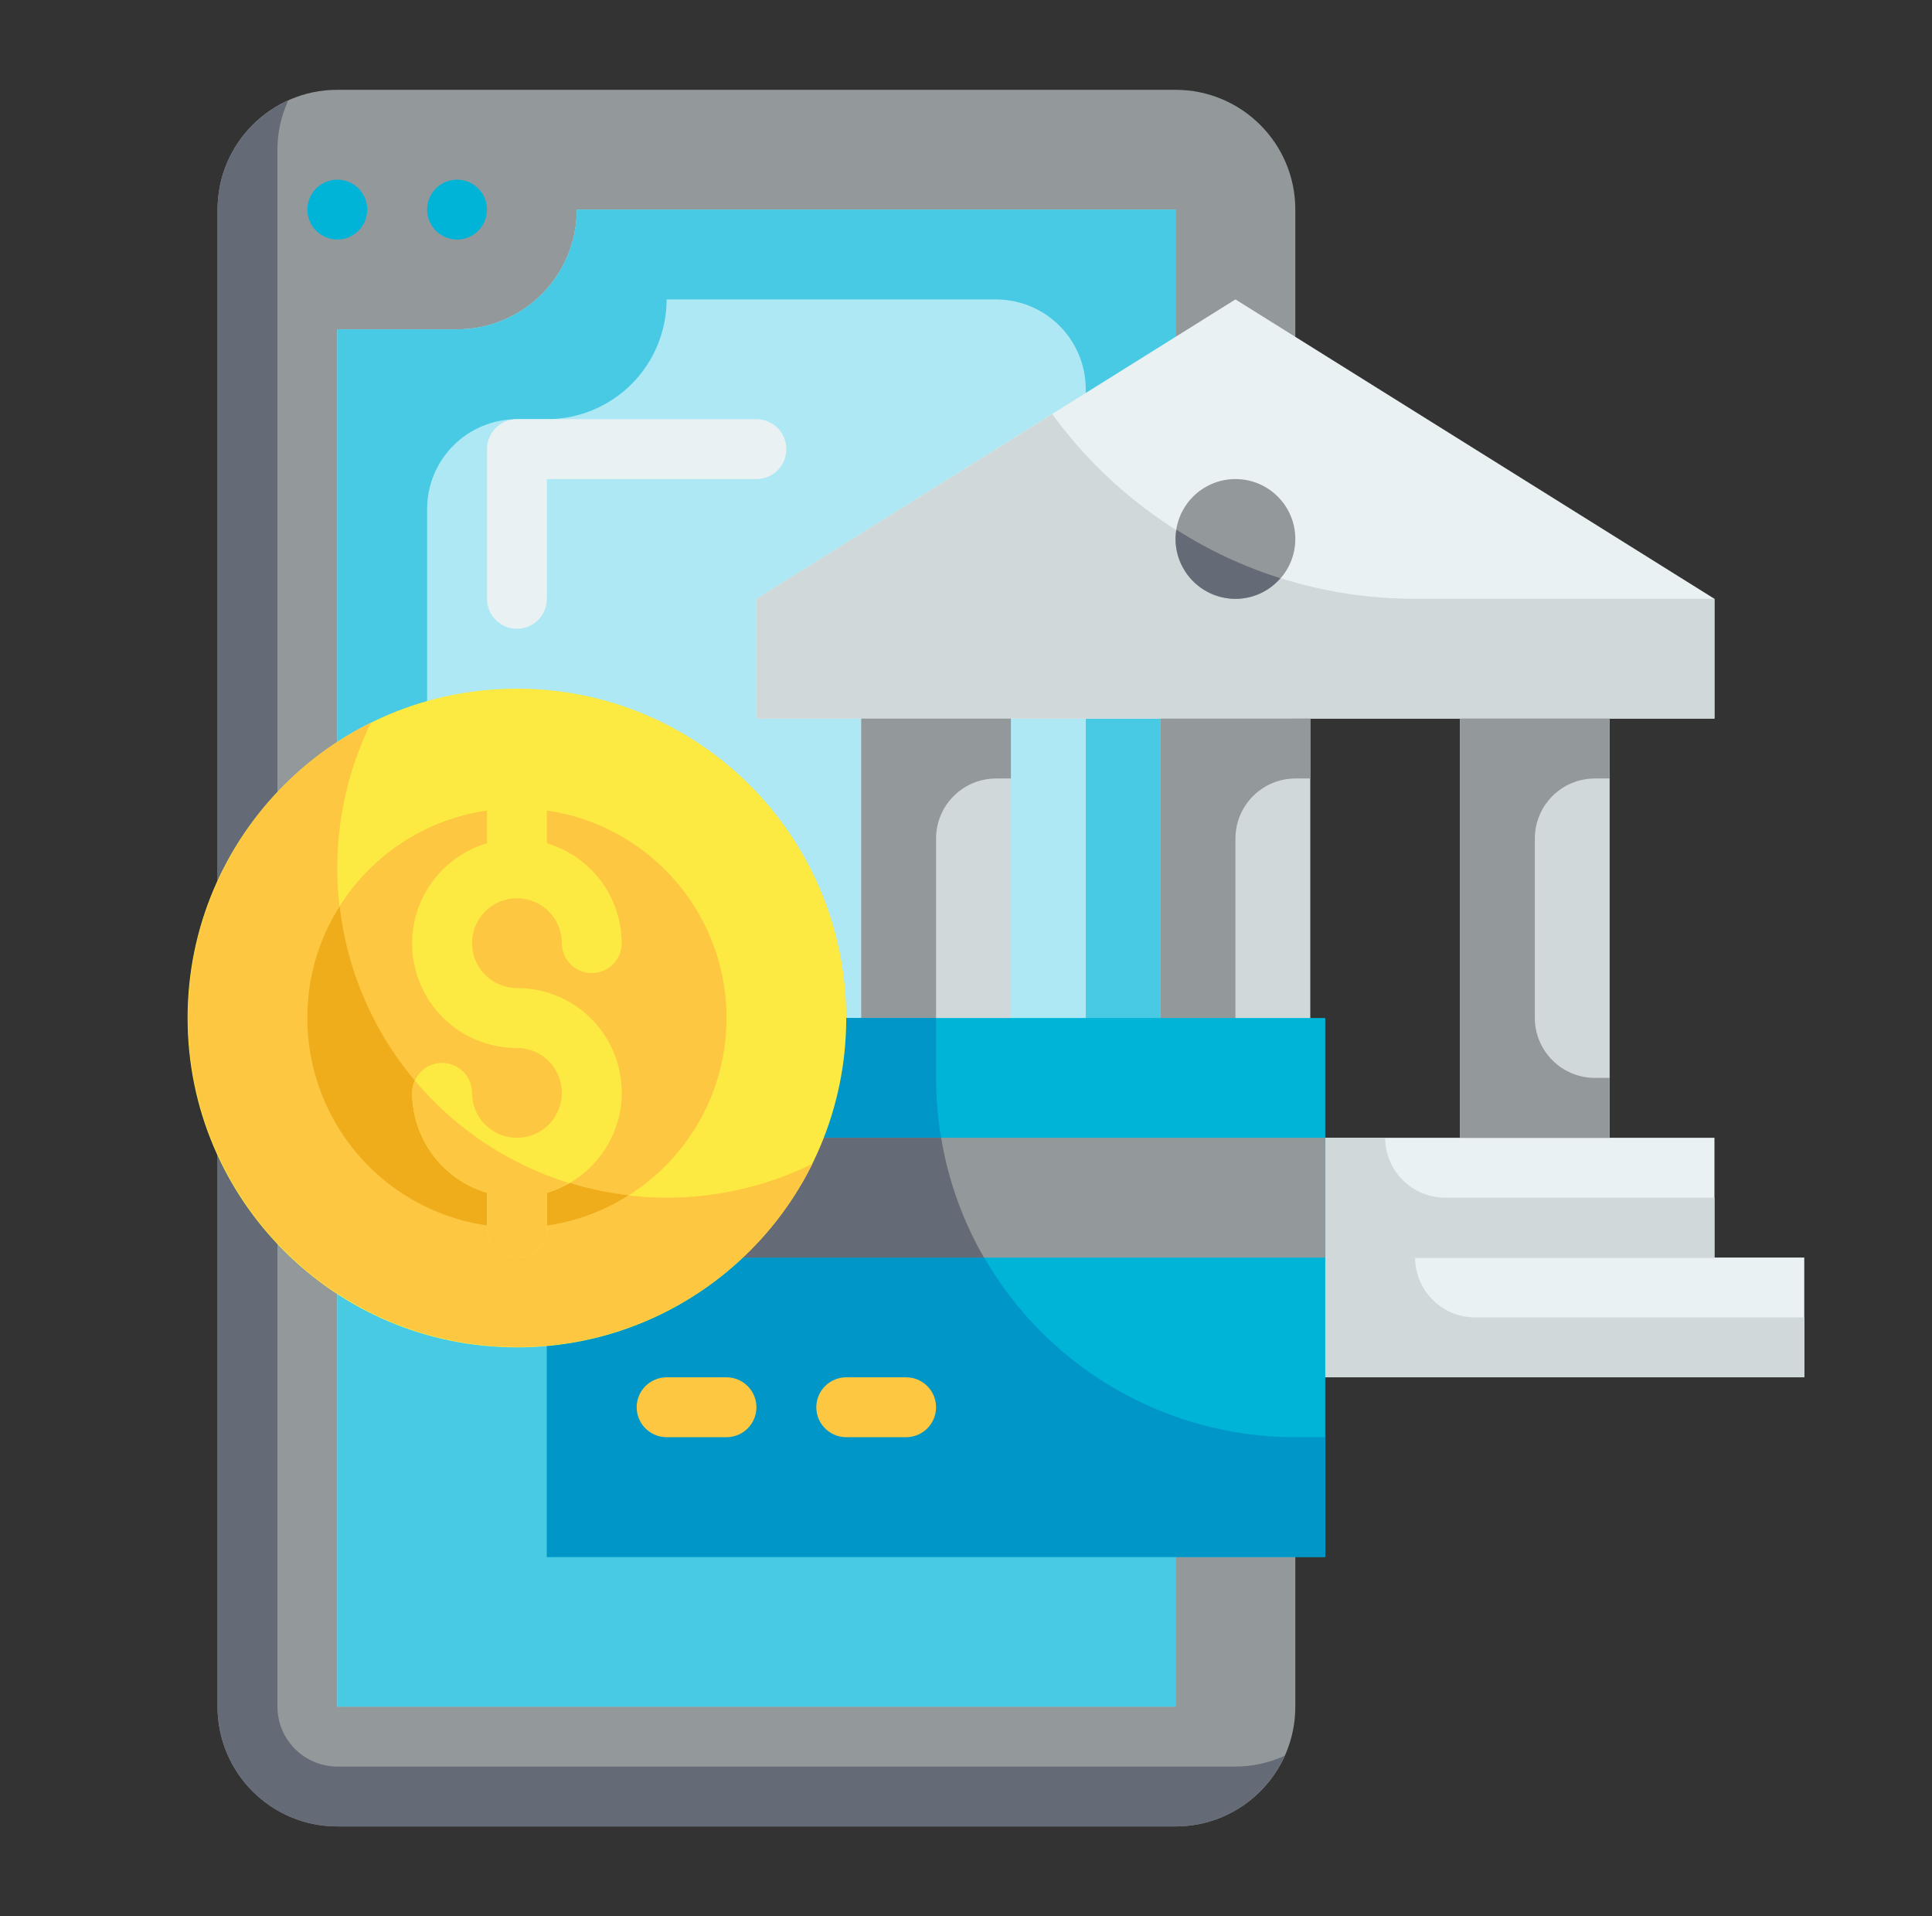 <svg width="121" height="120" viewBox="0 0 121 120" fill="none" xmlns="http://www.w3.org/2000/svg">
<rect x="0" y="0" width="121" height="120" fill="#333333" stroke="none"/>
<path d="M73.625 5.625H21.125C16.983 5.625 13.625 8.983 13.625 13.125V106.875C13.625 111.017 16.983 114.375 21.125 114.375H73.625C77.767 114.375 81.125 111.017 81.125 106.875V13.125C81.125 8.983 77.767 5.625 73.625 5.625Z" fill="#93999A"/>
<path d="M80.45 109.95C79.861 111.268 78.903 112.386 77.692 113.172C76.481 113.957 75.068 114.375 73.625 114.375H21.125C19.136 114.375 17.228 113.585 15.822 112.178C14.415 110.772 13.625 108.864 13.625 106.875V13.125C13.625 11.682 14.043 10.269 14.828 9.058C15.614 7.847 16.732 6.889 18.05 6.3C17.606 7.264 17.376 8.313 17.375 9.375V106.875C17.378 107.869 17.774 108.821 18.477 109.523C19.179 110.226 20.131 110.622 21.125 110.625H77.375C78.437 110.624 79.486 110.394 80.45 109.95Z" fill="#656B76"/>
<path d="M36.125 13.125C36.125 15.114 35.335 17.022 33.928 18.428C32.522 19.835 30.614 20.625 28.625 20.625H21.125V106.875H73.625V13.125H36.125Z" fill="#ADE8F4"/>
<path d="M36.125 13.125C36.125 15.114 35.335 17.022 33.928 18.428C32.522 19.835 30.614 20.625 28.625 20.625H21.125V106.875H73.625V13.125H36.125ZM68 91.875H53C46.038 91.875 39.361 89.109 34.438 84.187C29.516 79.264 26.75 72.587 26.75 65.625V31.875C26.75 30.383 27.343 28.952 28.398 27.898C29.452 26.843 30.883 26.25 32.375 26.25H34.25C36.239 26.25 38.147 25.46 39.553 24.053C40.96 22.647 41.75 20.739 41.75 18.75H62.375C63.867 18.75 65.298 19.343 66.353 20.398C67.407 21.452 68 22.883 68 24.375V91.875Z" fill="#48CAE4"/>
<path d="M21.125 15C22.16 15 23 14.161 23 13.125C23 12.089 22.16 11.25 21.125 11.25C20.09 11.25 19.25 12.089 19.25 13.125C19.25 14.161 20.09 15 21.125 15Z" fill="#00B4D8"/>
<path d="M28.625 15C29.66 15 30.5 14.161 30.5 13.125C30.5 12.089 29.66 11.25 28.625 11.25C27.59 11.25 26.75 12.089 26.75 13.125C26.75 14.161 27.59 15 28.625 15Z" fill="#00B4D8"/>
<path d="M47.375 26.25H32.375C31.878 26.25 31.401 26.448 31.049 26.799C30.698 27.151 30.5 27.628 30.5 28.125V37.5C30.5 37.997 30.698 38.474 31.049 38.826C31.401 39.178 31.878 39.375 32.375 39.375C32.872 39.375 33.349 39.178 33.701 38.826C34.053 38.474 34.25 37.997 34.25 37.5V30H47.375C47.872 30 48.349 29.802 48.701 29.451C49.053 29.099 49.25 28.622 49.25 28.125C49.25 27.628 49.053 27.151 48.701 26.799C48.349 26.448 47.872 26.25 47.375 26.25Z" fill="#E9F1F2"/>
<path d="M107.375 45H47.375V37.5L77.375 18.75L107.375 37.5V45Z" fill="#E9F1F2"/>
<path d="M107.375 37.5V45H47.375V37.5L65.9 25.931C68.506 29.516 71.924 32.434 75.873 34.444C79.823 36.455 84.193 37.502 88.625 37.5H107.375Z" fill="#D0D8DA"/>
<path d="M77.375 37.5C79.446 37.5 81.125 35.821 81.125 33.75C81.125 31.679 79.446 30 77.375 30C75.304 30 73.625 31.679 73.625 33.75C73.625 35.821 75.304 37.5 77.375 37.5Z" fill="#93999A"/>
<path d="M72.688 45H82.062V71.25H72.688V45Z" fill="#D0D8DA"/>
<path d="M53.938 45H63.312V71.25H53.938V45Z" fill="#D0D8DA"/>
<path d="M91.438 45H100.812V71.25H91.438V45Z" fill="#D0D8DA"/>
<path d="M47.375 71.25H107.375V78.75H47.375V71.25Z" fill="#E9F1F2"/>
<path d="M41.75 78.75H113V86.25H41.75V78.75Z" fill="#E9F1F2"/>
<path d="M80.188 36.206C79.84 36.612 79.408 36.938 78.923 37.161C78.437 37.384 77.909 37.5 77.375 37.5C76.381 37.497 75.429 37.101 74.727 36.398C74.024 35.696 73.628 34.744 73.625 33.75C73.624 33.555 73.643 33.36 73.681 33.169C75.706 34.465 77.894 35.487 80.188 36.206Z" fill="#656B76"/>
<path d="M96.125 52.5V63.75C96.128 64.744 96.524 65.696 97.227 66.398C97.929 67.101 98.881 67.497 99.875 67.5H100.812V71.25H91.438V45H100.812V48.75H99.875C98.881 48.753 97.929 49.149 97.227 49.852C96.524 50.554 96.128 51.506 96.125 52.5Z" fill="#93999A"/>
<path d="M77.375 52.5V63.75C77.378 64.744 77.774 65.696 78.477 66.398C79.179 67.101 80.131 67.497 81.125 67.5H82.062V71.25H72.688V45H82.062V48.75H81.125C80.131 48.753 79.179 49.149 78.477 49.852C77.774 50.554 77.378 51.506 77.375 52.5Z" fill="#93999A"/>
<path d="M58.625 52.5V63.75C58.628 64.744 59.024 65.696 59.727 66.398C60.429 67.101 61.381 67.497 62.375 67.5H63.312V71.25H53.938V45H63.312V48.75H62.375C61.381 48.753 60.429 49.149 59.727 49.852C59.024 50.554 58.628 51.506 58.625 52.5Z" fill="#93999A"/>
<path d="M107.375 75V78.75H47.375V71.25H86.75C86.753 72.244 87.149 73.196 87.852 73.898C88.554 74.601 89.506 74.997 90.5 75H107.375Z" fill="#D0D8DA"/>
<path d="M113 82.5V86.25H41.75V78.75H88.625C88.628 79.744 89.024 80.696 89.727 81.398C90.429 82.101 91.381 82.497 92.375 82.5H113Z" fill="#D0D8DA"/>
<path d="M34.25 63.75H83V97.5H34.25V63.75Z" fill="#00B4D8"/>
<path d="M83 90V97.5H34.25V63.75H58.625V67.5C58.625 73.467 60.995 79.19 65.215 83.41C69.435 87.629 75.158 90 81.125 90H83Z" fill="#0096C7"/>
<path d="M34.25 71.25H83V78.75H34.25V71.25Z" fill="#93999A"/>
<path d="M61.625 78.75H34.25V71.25H58.944C59.379 73.891 60.288 76.431 61.625 78.75Z" fill="#656B76"/>
<path d="M45.5 86.25H41.75C41.253 86.25 40.776 86.448 40.424 86.799C40.072 87.151 39.875 87.628 39.875 88.125C39.875 88.622 40.072 89.099 40.424 89.451C40.776 89.802 41.253 90 41.75 90H45.5C45.997 90 46.474 89.802 46.826 89.451C47.178 89.099 47.375 88.622 47.375 88.125C47.375 87.628 47.178 87.151 46.826 86.799C46.474 86.448 45.997 86.25 45.5 86.25Z" fill="#FDC741"/>
<path d="M56.75 86.25H53C52.503 86.25 52.026 86.448 51.674 86.799C51.322 87.151 51.125 87.628 51.125 88.125C51.125 88.622 51.322 89.099 51.674 89.451C52.026 89.802 52.503 90 53 90H56.75C57.247 90 57.724 89.802 58.076 89.451C58.428 89.099 58.625 88.622 58.625 88.125C58.625 87.628 58.428 87.151 58.076 86.799C57.724 86.448 57.247 86.25 56.75 86.25Z" fill="#FDC741"/>
<path d="M32.375 84.375C43.766 84.375 53 75.141 53 63.75C53 52.359 43.766 43.125 32.375 43.125C20.984 43.125 11.75 52.359 11.75 63.75C11.75 75.141 20.984 84.375 32.375 84.375Z" fill="#FCEA42"/>
<path d="M50.882 72.881C49.428 75.815 47.296 78.361 44.664 80.308C42.031 82.255 38.972 83.547 35.741 84.078C32.51 84.608 29.199 84.361 26.082 83.358C22.965 82.355 20.132 80.624 17.816 78.309C15.501 75.994 13.77 73.16 12.767 70.043C11.764 66.926 11.517 63.615 12.048 60.384C12.578 57.153 13.87 54.094 15.817 51.462C17.764 48.829 20.31 46.697 23.244 45.244C21.342 49.111 20.698 53.477 21.402 57.729C22.107 61.981 24.124 65.906 27.172 68.953C30.219 72.001 34.144 74.018 38.396 74.723C42.648 75.427 47.014 74.783 50.882 72.881Z" fill="#FDC741"/>
<path d="M32.375 76.875C39.624 76.875 45.5 70.999 45.5 63.75C45.5 56.501 39.624 50.625 32.375 50.625C25.126 50.625 19.25 56.501 19.25 63.75C19.25 70.999 25.126 76.875 32.375 76.875Z" fill="#FDC741"/>
<path d="M39.369 74.85C37.281 76.183 34.853 76.886 32.375 76.875C28.894 76.875 25.556 75.492 23.094 73.031C20.633 70.569 19.25 67.231 19.25 63.75C19.239 61.273 19.942 58.844 21.275 56.756C21.803 61.373 23.88 65.674 27.165 68.96C30.451 72.246 34.752 74.322 39.369 74.85Z" fill="#EFAD1B"/>
<path d="M32.376 56.25C33.121 56.25 33.837 56.546 34.364 57.074C34.892 57.601 35.188 58.317 35.188 59.062C35.188 59.56 35.386 60.037 35.737 60.388C36.089 60.74 36.566 60.938 37.063 60.938C37.56 60.938 38.037 60.74 38.389 60.388C38.74 60.037 38.938 59.56 38.938 59.062C38.933 57.654 38.474 56.285 37.63 55.158C36.785 54.031 35.6 53.206 34.251 52.806V50.625C34.251 50.128 34.053 49.651 33.701 49.299C33.35 48.947 32.873 48.75 32.376 48.75C31.878 48.75 31.401 48.947 31.05 49.299C30.698 49.651 30.5 50.128 30.5 50.625V52.806C28.99 53.252 27.691 54.228 26.842 55.555C25.993 56.881 25.651 58.47 25.88 60.028C26.107 61.587 26.89 63.011 28.083 64.039C29.276 65.067 30.8 65.63 32.376 65.625C32.932 65.625 33.475 65.79 33.938 66.099C34.401 66.408 34.761 66.847 34.974 67.361C35.187 67.875 35.242 68.441 35.134 68.986C35.025 69.532 34.758 70.033 34.364 70.426C33.971 70.82 33.47 71.087 32.924 71.196C32.379 71.305 31.813 71.249 31.299 71.036C30.785 70.823 30.346 70.463 30.037 70C29.728 69.537 29.563 68.994 29.563 68.438C29.563 67.94 29.365 67.463 29.014 67.112C28.662 66.76 28.185 66.562 27.688 66.562C27.191 66.562 26.714 66.76 26.362 67.112C26.011 67.463 25.813 67.94 25.813 68.438C25.818 69.846 26.277 71.215 27.121 72.342C27.965 73.469 29.15 74.294 30.5 74.694V76.875C30.5 77.372 30.698 77.849 31.05 78.201C31.401 78.552 31.878 78.75 32.376 78.75C32.873 78.75 33.35 78.552 33.701 78.201C34.053 77.849 34.251 77.372 34.251 76.875V74.694C35.761 74.248 37.06 73.272 37.909 71.945C38.758 70.619 39.099 69.03 38.871 67.472C38.644 65.913 37.861 64.489 36.668 63.461C35.475 62.433 33.95 61.87 32.376 61.875C31.63 61.875 30.914 61.579 30.387 61.051C29.859 60.524 29.563 59.808 29.563 59.062C29.563 58.317 29.859 57.601 30.387 57.074C30.914 56.546 31.63 56.25 32.376 56.25Z" fill="#FCEA42"/>
<path d="M35.619 74.081C35.19 74.344 34.73 74.552 34.25 74.7V76.875C34.25 77.372 34.053 77.849 33.701 78.201C33.349 78.552 32.872 78.75 32.375 78.75C31.878 78.75 31.401 78.552 31.049 78.201C30.698 77.849 30.5 77.372 30.5 76.875V74.7C29.15 74.297 27.965 73.471 27.121 72.344C26.277 71.216 25.818 69.846 25.813 68.438C25.811 68.172 25.868 67.909 25.981 67.669C28.516 70.682 31.86 72.908 35.619 74.081Z" fill="#FDC741"/>
</svg>
